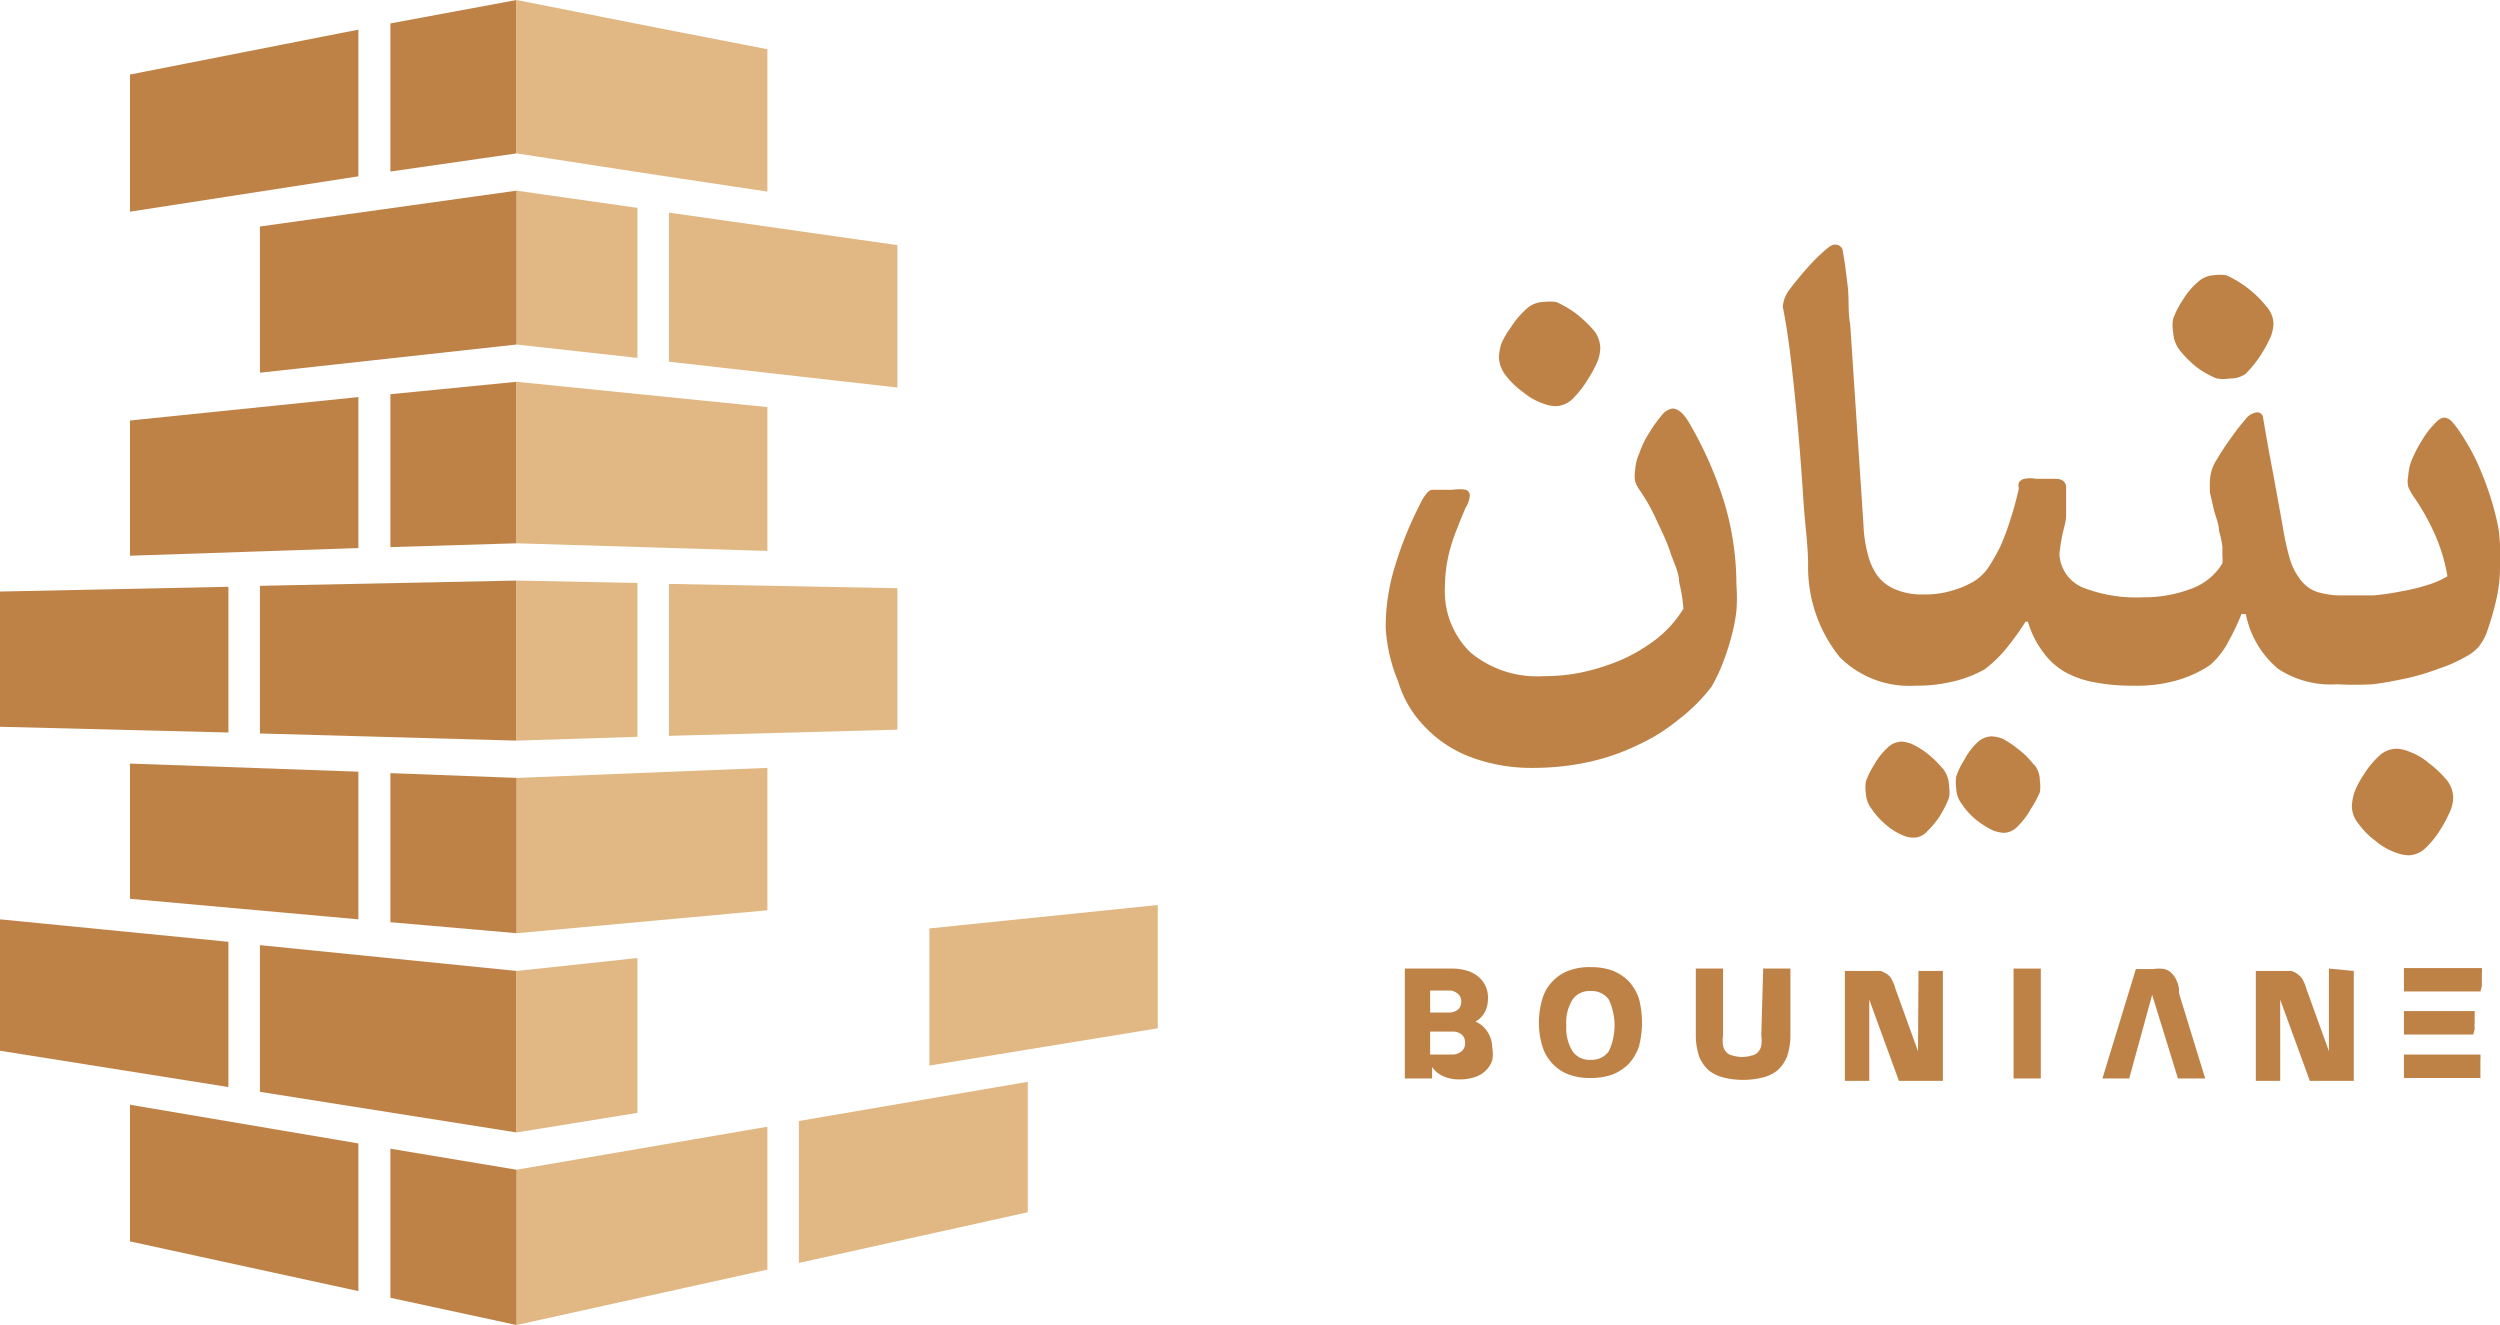<svg xmlns="http://www.w3.org/2000/svg" viewBox="0 0 52.32 27.73"><defs><style>.cls-1{fill:#e1b884;}.cls-2{fill:#be8246;}</style></defs><g id="Layer_2" data-name="Layer 2"><g id="Layer_1-2" data-name="Layer 1"><polygon class="cls-1" points="10.82 16.28 10.81 16.28 10.81 19.53 10.82 19.53 16.06 19.05 16.06 16.07 10.82 16.28"/><polygon class="cls-2" points="8.17 16.18 8.17 19.3 10.81 19.53 10.81 16.28 8.17 16.18"/><polygon class="cls-2" points="5.44 12.26 5.44 15.35 10.81 15.5 10.81 12.15 5.44 12.26"/><polygon class="cls-1" points="13.34 15.42 13.34 12.2 10.81 12.15 10.81 15.5 10.81 15.5 13.34 15.42"/><polygon class="cls-2" points="8.17 8.25 8.17 11.45 10.81 11.37 10.81 7.99 8.17 8.25"/><polygon class="cls-1" points="16.06 11.53 16.06 8.52 10.81 7.99 10.81 11.37 16.06 11.53"/><polygon class="cls-1" points="18.78 15.27 18.78 12.31 14 12.22 14 15.4 18.78 15.27"/><polygon class="cls-1" points="13.34 4.35 10.81 3.99 10.81 7.21 13.34 7.49 13.34 4.35"/><polygon class="cls-2" points="5.44 4.74 5.44 7.8 10.81 7.21 10.81 3.99 5.44 4.74"/><polygon class="cls-2" points="8.17 0.49 8.17 3.59 10.81 3.21 10.81 0 8.17 0.49"/><polygon class="cls-1" points="14 3.7 16.06 4.01 16.06 1.03 14 0.63 13.34 0.5 10.81 0 10.81 3.21 13.34 3.6 14 3.7"/><polygon class="cls-1" points="14 4.45 14 7.57 18.78 8.11 18.78 5.13 14 4.45"/><polygon class="cls-1" points="16.06 26.57 16.06 23.58 10.81 24.48 10.81 27.73 16.06 26.57"/><polygon class="cls-2" points="8.17 24.04 8.17 27.16 10.81 27.73 10.81 24.48 8.17 24.04"/><polygon class="cls-1" points="24.23 21.52 24.23 18.94 19.45 19.43 19.45 22.3 24.23 21.52"/><polygon class="cls-2" points="5.44 19.78 5.44 22.85 10.81 23.7 10.81 20.32 5.44 19.78"/><polygon class="cls-1" points="13.34 23.29 13.34 20.05 10.81 20.32 10.81 23.7 13.34 23.29"/><polygon class="cls-2" points="2.72 23.12 2.72 25.98 7.5 27.02 7.5 23.93 2.72 23.12"/><polygon class="cls-2" points="4.78 22.75 4.78 19.71 0 19.24 0 21.99 4.78 22.75"/><polygon class="cls-1" points="16.72 23.46 16.72 26.43 21.51 25.37 21.51 22.64 16.72 23.46"/><polygon class="cls-2" points="7.5 3.69 7.5 0.62 2.72 1.56 2.72 4.43 7.5 3.69"/><polygon class="cls-2" points="7.5 11.47 7.5 8.31 2.72 8.8 2.72 11.63 7.5 11.47"/><polygon class="cls-2" points="4.78 15.33 4.78 12.28 0 12.38 0 15.21 4.78 15.33"/><polygon class="cls-2" points="2.72 15.98 2.72 18.81 7.5 19.24 7.5 16.15 2.72 15.98"/><path class="cls-2" d="M30.88,21.38a.51.51,0,0,0,.2-.21.6.6,0,0,0,.06-.27.55.55,0,0,0-.05-.26.52.52,0,0,0-.14-.19.65.65,0,0,0-.23-.13,1.07,1.07,0,0,0-.32-.05h-1v2.3h.57v-.24a.57.57,0,0,0,.25.2.79.79,0,0,0,.32.06,1,1,0,0,0,.33-.05.59.59,0,0,0,.23-.14.57.57,0,0,0,.13-.21.71.71,0,0,0,0-.26.62.62,0,0,0-.09-.32A.56.56,0,0,0,30.88,21.38Zm-.95-.65h.38a.27.27,0,0,1,.19.06.19.19,0,0,1,.08.17.21.21,0,0,1-.07.17.29.29,0,0,1-.19.06h-.39ZM30.59,22a.3.3,0,0,1-.2.07h-.46v-.48h.47a.29.29,0,0,1,.19.06.21.21,0,0,1,.07.17A.21.21,0,0,1,30.59,22Z"/><path class="cls-2" d="M34.08,20.53a1,1,0,0,0-.34-.22,1.33,1.33,0,0,0-.45-.07,1.25,1.25,0,0,0-.45.07.87.87,0,0,0-.34.22.85.85,0,0,0-.22.37,1.73,1.73,0,0,0,0,1,.91.91,0,0,0,.22.37.87.87,0,0,0,.34.22,1.25,1.25,0,0,0,.45.07,1.33,1.33,0,0,0,.45-.07,1,1,0,0,0,.34-.22,1,1,0,0,0,.22-.37,2,2,0,0,0,0-1A1,1,0,0,0,34.08,20.53ZM33.67,22a.44.44,0,0,1-.38.18.43.43,0,0,1-.38-.18.92.92,0,0,1-.13-.54.9.9,0,0,1,.13-.54.43.43,0,0,1,.38-.18.44.44,0,0,1,.38.18,1.28,1.28,0,0,1,0,1.08Z"/><path class="cls-2" d="M36.86,21.67a.68.68,0,0,1,0,.21.27.27,0,0,1-.07.14.23.23,0,0,1-.13.07.68.68,0,0,1-.4,0,.23.23,0,0,1-.13-.07.27.27,0,0,1-.07-.14.68.68,0,0,1,0-.21v-1.4h-.57v1.4a1.4,1.4,0,0,0,.07.44.79.79,0,0,0,.2.29.81.81,0,0,0,.31.15,1.71,1.71,0,0,0,.82,0,.81.81,0,0,0,.31-.15.79.79,0,0,0,.2-.29,1.4,1.4,0,0,0,.07-.44v-1.4h-.57Z"/><path class="cls-2" d="M40.14,22h0l-.47-1.3a.75.75,0,0,0-.07-.18.27.27,0,0,0-.09-.12.55.55,0,0,0-.15-.08l-.22,0h-.53v2.3h.51v-1.7h0l.62,1.7h.92v-2.3h-.51Z"/><path class="cls-2" d="M45.55,20.52a.41.41,0,0,0-.11-.16.28.28,0,0,0-.15-.08.69.69,0,0,0-.22,0H44.7L44,22.57h.56l.48-1.75h0l.54,1.75h.57l-.55-1.79C45.61,20.67,45.58,20.58,45.55,20.52Z"/><path class="cls-2" d="M48.74,20.27V22h0l-.47-1.3a.75.75,0,0,0-.07-.18.29.29,0,0,0-.1-.12.36.36,0,0,0-.15-.08l-.21,0h-.53v2.3h.51v-1.7h0l.62,1.7h.92v-2.3Z"/><polygon class="cls-2" points="42.71 20.76 42.71 20.27 42.14 20.27 42.14 20.76 42.14 22.08 42.14 22.57 42.71 22.57 42.71 22.08 42.71 20.76"/><path class="cls-2" d="M50.31,22.56h1.6l0-.11s0-.09,0-.13v-.14a.45.45,0,0,0,0-.11H50.31Z"/><path class="cls-2" d="M51.94,20.64s0-.09,0-.13v-.14a.45.45,0,0,0,0-.11H50.31v.49h1.6Z"/><path class="cls-2" d="M51.79,21.53a.59.59,0,0,1,0-.13v-.14s0-.07,0-.1H50.31v.49h1.45A1,1,0,0,0,51.79,21.53Z"/><path class="cls-2" d="M34.33,10.28a.71.71,0,0,1-.11-.21.6.6,0,0,1,0-.22,1,1,0,0,1,.09-.37,1.9,1.9,0,0,1,.21-.43,2.65,2.65,0,0,1,.25-.35A.36.36,0,0,1,35,8.55c.12,0,.23.1.34.28a8,8,0,0,1,.76,1.73,6.11,6.11,0,0,1,.24,1.69,3.4,3.4,0,0,1,0,.53,3.69,3.69,0,0,1-.11.56,5.05,5.05,0,0,1-.18.55,3.59,3.59,0,0,1-.23.48,3.65,3.65,0,0,1-.68.68,3.92,3.92,0,0,1-.86.54,4.63,4.63,0,0,1-1,.35,5.4,5.4,0,0,1-1.15.13,3.64,3.64,0,0,1-1.39-.24,2.57,2.57,0,0,1-.94-.64,2.28,2.28,0,0,1-.54-.93A3.41,3.41,0,0,1,29,13.14a4.3,4.3,0,0,1,.2-1.31,7.65,7.65,0,0,1,.54-1.32.74.74,0,0,1,.1-.16.23.23,0,0,1,.12-.1l.18,0h.26a.94.94,0,0,1,.28,0,.13.13,0,0,1,.08.13.58.58,0,0,1-.09.25c-.05.12-.11.26-.17.42a3.55,3.55,0,0,0-.18.55,3,3,0,0,0-.08.68,1.78,1.78,0,0,0,.54,1.38,2.18,2.18,0,0,0,1.53.49,3.81,3.81,0,0,0,.8-.08,4.6,4.6,0,0,0,.82-.26,3.62,3.62,0,0,0,.74-.44,2.4,2.4,0,0,0,.56-.63,3.09,3.09,0,0,0-.09-.56c0-.21-.12-.42-.19-.64s-.18-.43-.28-.65A3.82,3.82,0,0,0,34.33,10.28ZM31.62,6.85a1.74,1.74,0,0,1,.32-.38.53.53,0,0,1,.36-.15,1,1,0,0,1,.27,0,2.18,2.18,0,0,1,.41.24,2.7,2.7,0,0,1,.38.36.6.6,0,0,1,.13.37.79.79,0,0,1-.06.28,2.34,2.34,0,0,1-.2.37,2.09,2.09,0,0,1-.32.41.53.53,0,0,1-.36.15.83.83,0,0,1-.27-.06,1.32,1.32,0,0,1-.4-.23,1.68,1.68,0,0,1-.38-.37.64.64,0,0,1-.13-.37,1.11,1.11,0,0,1,.05-.28A1.81,1.81,0,0,1,31.62,6.85Z"/><path class="cls-2" d="M52.32,11.84a3.05,3.05,0,0,1-.08.72,6,6,0,0,1-.21.71,1.13,1.13,0,0,1-.16.27.89.89,0,0,1-.28.21,3,3,0,0,1-.54.24,5.16,5.16,0,0,1-.66.2c-.24.05-.48.1-.73.13a6.51,6.51,0,0,1-.75,0A2,2,0,0,1,47.68,14,2,2,0,0,1,47,12.85h-.09a5,5,0,0,1-.27.57,1.66,1.66,0,0,1-.39.5,2.47,2.47,0,0,1-.7.32,3,3,0,0,1-.88.11,4.15,4.15,0,0,1-.83-.07,2,2,0,0,1-.63-.22,1.47,1.47,0,0,1-.45-.41,2,2,0,0,1-.32-.64h-.05a5.45,5.45,0,0,1-.41.57,2.55,2.55,0,0,1-.45.43,2.51,2.51,0,0,1-.69.26,3.22,3.22,0,0,1-.76.08,2.05,2.05,0,0,1-1.58-.6,3,3,0,0,1-.66-1.92c0-.43-.07-.89-.1-1.38s-.07-1-.11-1.46-.09-.94-.14-1.38-.11-.84-.18-1.19a.69.69,0,0,1,.14-.36c.1-.13.22-.28.37-.45s.26-.27.36-.36.16-.13.22-.13a.16.16,0,0,1,.16.1c.05.27.08.53.11.78s0,.52.05.78L39,11a2.7,2.7,0,0,0,.09.6,1.3,1.3,0,0,0,.21.46.9.9,0,0,0,.38.28,1.4,1.4,0,0,0,.58.1h0a1.87,1.87,0,0,0,.59-.08,1.85,1.85,0,0,0,.47-.2,1,1,0,0,0,.29-.28,4,4,0,0,0,.26-.46,4.79,4.79,0,0,0,.21-.57c.07-.21.12-.41.17-.62a.29.29,0,0,1,0-.13.18.18,0,0,1,.12-.08.65.65,0,0,1,.24,0l.4,0c.15,0,.23.06.23.19s0,.1,0,.2,0,.23,0,.37-.05.27-.08.42-.05.28-.06.4a.8.8,0,0,0,.5.7,3.07,3.07,0,0,0,1.26.2,2.74,2.74,0,0,0,1-.18,1.25,1.25,0,0,0,.65-.53.7.7,0,0,0,0-.16c0-.06,0-.12,0-.19a2.2,2.2,0,0,0-.07-.33c0-.13-.06-.27-.1-.41l-.09-.39a2.42,2.42,0,0,1,0-.26.89.89,0,0,1,.11-.38c.08-.13.18-.3.32-.49a4.4,4.4,0,0,1,.31-.4.36.36,0,0,1,.24-.15.12.12,0,0,1,.13.1q.1.6.21,1.17L47.77,11a5.71,5.71,0,0,0,.15.69,1.35,1.35,0,0,0,.23.45.73.73,0,0,0,.35.25,1.75,1.75,0,0,0,.55.07l.63,0a5.4,5.4,0,0,0,.6-.09,3.74,3.74,0,0,0,.53-.13,1.74,1.74,0,0,0,.41-.18,3.66,3.66,0,0,0-.23-.8,4.71,4.71,0,0,0-.48-.87,1.28,1.28,0,0,1-.11-.2.53.53,0,0,1,0-.23,1.07,1.07,0,0,1,.08-.35,3,3,0,0,1,.21-.4,1.78,1.78,0,0,1,.25-.33c.08-.09.15-.14.21-.14a.23.23,0,0,1,.16.08,1.54,1.54,0,0,1,.17.22,4.8,4.8,0,0,1,.33.57,6.38,6.38,0,0,1,.28.7,5.62,5.62,0,0,1,.2.76A4.11,4.11,0,0,1,52.32,11.84Z"/><path class="cls-2" d="M40.68,16.11a2.41,2.41,0,0,0-.32-.32,1.71,1.71,0,0,0-.35-.22.69.69,0,0,0-.21-.05.44.44,0,0,0-.31.14,1.41,1.41,0,0,0-.27.35,1.78,1.78,0,0,0-.17.34.85.85,0,0,0,0,.26.56.56,0,0,0,.12.32,1.62,1.62,0,0,0,.31.34,1.25,1.25,0,0,0,.34.21.53.53,0,0,0,.23.05.38.38,0,0,0,.29-.14,1.72,1.72,0,0,0,.28-.35,2.15,2.15,0,0,0,.17-.35.79.79,0,0,0,0-.24A.62.62,0,0,0,40.68,16.11Zm1.89-.1a1.71,1.71,0,0,0-.33-.33,2,2,0,0,0-.33-.22.74.74,0,0,0-.23-.05.46.46,0,0,0-.31.14,1.39,1.39,0,0,0-.26.35,1.55,1.55,0,0,0-.17.35.85.85,0,0,0,0,.25.56.56,0,0,0,.12.33,1.49,1.49,0,0,0,.3.33,2,2,0,0,0,.35.22.8.8,0,0,0,.23.05.42.42,0,0,0,.29-.14,1.53,1.53,0,0,0,.27-.36,2.11,2.11,0,0,0,.19-.35.79.79,0,0,0,0-.24A.52.52,0,0,0,42.57,16Z"/><path class="cls-2" d="M47.42,6.4A2.23,2.23,0,0,0,47,6a2.18,2.18,0,0,0-.41-.24,1,1,0,0,0-.27,0A.53.53,0,0,0,46,5.9a1.53,1.53,0,0,0-.32.38,1.81,1.81,0,0,0-.2.39.76.76,0,0,0,0,.28.66.66,0,0,0,.13.37,2.15,2.15,0,0,0,.37.37,1.79,1.79,0,0,0,.41.23.78.78,0,0,0,.27,0A.53.53,0,0,0,47,7.82a2.42,2.42,0,0,0,.32-.4,2.88,2.88,0,0,0,.2-.37.83.83,0,0,0,.06-.28A.58.58,0,0,0,47.42,6.4Z"/><path class="cls-2" d="M51.21,16.33a2.23,2.23,0,0,0-.38-.36,1.32,1.32,0,0,0-.41-.24.73.73,0,0,0-.26-.06.53.53,0,0,0-.37.15,1.85,1.85,0,0,0-.32.39,1.77,1.77,0,0,0-.2.38,1.11,1.11,0,0,0-.05.28.57.57,0,0,0,.14.37,1.62,1.62,0,0,0,.37.37,1.32,1.32,0,0,0,.4.23.83.83,0,0,0,.27.06.53.53,0,0,0,.36-.15,2,2,0,0,0,.32-.4,2.9,2.9,0,0,0,.2-.38.74.74,0,0,0,.06-.27A.6.6,0,0,0,51.21,16.33Z"/></g></g></svg>